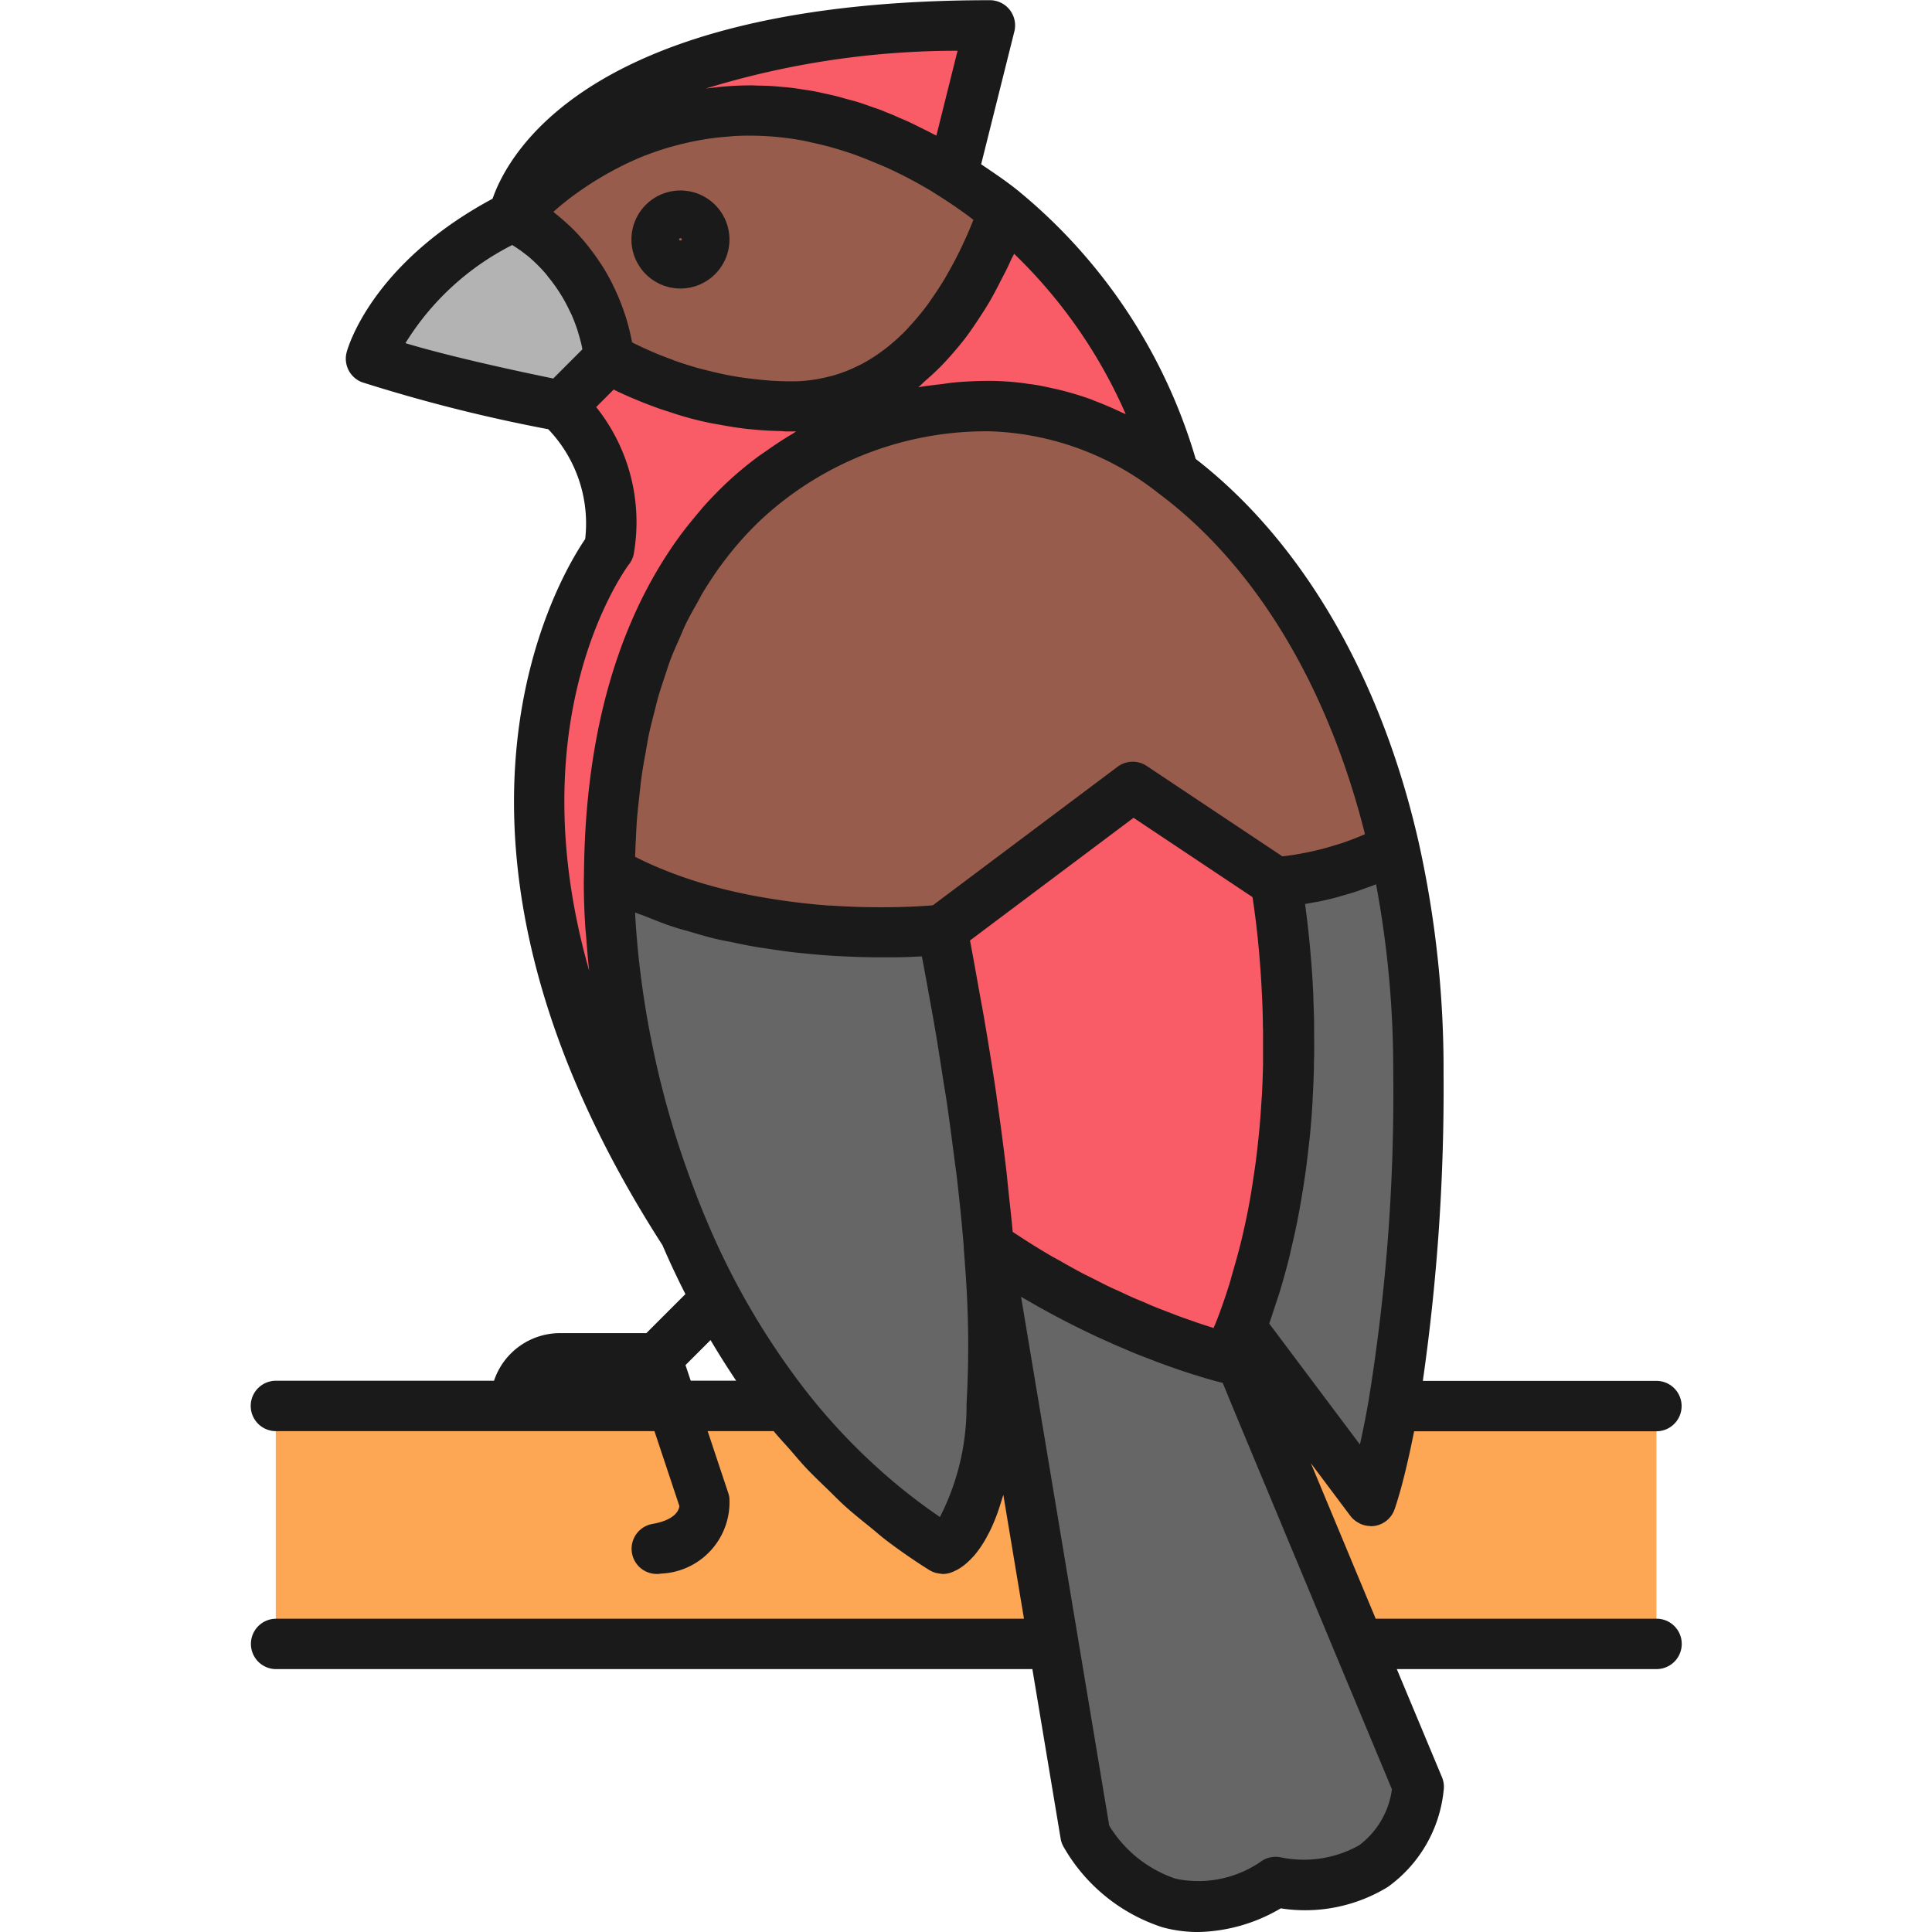 <?xml version="1.0" encoding="utf-8"?><!-- Uploaded to: SVG Repo, www.svgrepo.com, Generator: SVG Repo Mixer Tools -->
<svg width="800px" height="800px" viewBox="-7.46 0 57.516 57.516" xmlns="http://www.w3.org/2000/svg">
  <g id="Group_5150" data-name="Group 5150" transform="translate(-1093.877 -467.729)">
    <g id="Group_5148" data-name="Group 5148">
      <g id="Group_5096" data-name="Group 5096">
        <g id="Group_5095" data-name="Group 5095">
          <g id="Group_5094" data-name="Group 5094">
            <path id="Path_1878" data-name="Path 1878" d="M1101.713,474.149c-3.627,1.83-4.251,4.252-4.251,4.252a50.979,50.979,0,0,0,5.669,1.417l1.417-1.417A5.627,5.627,0,0,0,1101.713,474.149Z" fill="#b3b3b3"/>
          </g>
        </g>
      </g>
      <g id="Group_5099" data-name="Group 5099">
        <g id="Group_5098" data-name="Group 5098">
          <g id="Group_5097" data-name="Group 5097">
            <path id="Path_1879" data-name="Path 1879" d="M1114.469,472.732c.1.062.2.127.307.191l1.111-4.443c-13.2,0-14.174,5.669-14.174,5.669S1106.8,468.156,1114.469,472.732Z" fill="#f95b67"/>
          </g>
        </g>
      </g>
      <g id="Group_5102" data-name="Group 5102">
        <g id="Group_5101" data-name="Group 5101">
          <g id="Group_5100" data-name="Group 5100">
            <path id="Path_1880" data-name="Path 1880" d="M1110.217,479.818c3.3-.137,5.118-3.134,6.081-5.8a15.206,15.206,0,0,0-1.522-1.1c-.1-.064-.2-.129-.307-.191-7.665-4.576-12.756,1.417-12.756,1.417a5.627,5.627,0,0,1,2.835,4.252A11.19,11.19,0,0,0,1110.217,479.818Z" fill="#985c4c"/>
          </g>
        </g>
      </g>
      <g id="Group_5105" data-name="Group 5105">
        <g id="Group_5104" data-name="Group 5104">
          <g id="Group_5103" data-name="Group 5103">
            <path id="Path_1881" data-name="Path 1881" d="M1116.3,474.019c-.963,2.665-2.776,5.662-6.081,5.8a11.19,11.19,0,0,1-5.669-1.417l-1.417,1.417a4.776,4.776,0,0,1,1.417,4.252s-5.876,7.779,2.246,20.367a27.875,27.875,0,0,1-2.246-10.446c0-.105,0-.206.006-.311.05-4.269,1.124-7.407,2.755-9.61a10.418,10.418,0,0,1,8.578-4.252,9.252,9.252,0,0,1,5.474,2A15.669,15.669,0,0,0,1116.3,474.019Z" fill="#f95b67"/>
          </g>
        </g>
      </g>
      <g id="Group_5108" data-name="Group 5108">
        <g id="Group_5107" data-name="Group 5107">
          <g id="Group_5106" data-name="Group 5106">
            <path id="Path_1882" data-name="Path 1882" d="M1121.361,481.815a9.252,9.252,0,0,0-5.474-2,10.418,10.418,0,0,0-8.578,4.252c-1.631,2.2-2.7,5.341-2.755,9.61,3.242,1.838,7.375,1.869,9.1,1.787.513-.024.815-.058.815-.058l5.67-4.252,4.252,2.834a8.886,8.886,0,0,0,3.531-1.019C1126.744,487.782,1124.243,483.963,1121.361,481.815Z" fill="#985c4c"/>
          </g>
        </g>
      </g>
      <g id="Group_5111" data-name="Group 5111">
        <g id="Group_5110" data-name="Group 5110">
          <g id="Group_5109" data-name="Group 5109">
            <path id="Path_1883" data-name="Path 1883" d="M1115.851,504.822c.014.174.025.34.037.508l.526-.132C1116.227,505.076,1116.039,504.953,1115.851,504.822Z" fill="none"/>
          </g>
        </g>
      </g>
      <g id="Group_5114" data-name="Group 5114">
        <g id="Group_5113" data-name="Group 5113">
          <g id="Group_5112" data-name="Group 5112">
            <path id="Path_1884" data-name="Path 1884" d="M1115.935,509.582h.66l-.706-4.24A31.345,31.345,0,0,1,1115.935,509.582Z" fill="none"/>
          </g>
        </g>
      </g>
      <g id="Group_5117" data-name="Group 5117">
        <g id="Group_5116" data-name="Group 5116">
          <g id="Group_5115" data-name="Group 5115">
            <path id="Path_1885" data-name="Path 1885" d="M1123.15,507.737l.768,1.845h1.181l-1.748-2.332C1123.288,507.414,1123.217,507.575,1123.15,507.737Z" fill="none"/>
          </g>
        </g>
      </g>
      <g id="Group_5120" data-name="Group 5120">
        <g id="Group_5119" data-name="Group 5119">
          <g id="Group_5118" data-name="Group 5118">
            <path id="Path_1886" data-name="Path 1886" d="M1116.414,505.2a23.41,23.41,0,0,0,6.559,2.967c.064-.142.118-.285.177-.428.067-.162.138-.323.2-.487,2.406-6.273,1.04-13.259,1.04-13.259l-4.252-2.834-5.67,4.252a84.954,84.954,0,0,1,1.382,9.413C1116.039,504.953,1116.227,505.076,1116.414,505.2Z" fill="#f95b67"/>
          </g>
        </g>
      </g>
      <g id="Group_5123" data-name="Group 5123">
        <g id="Group_5122" data-name="Group 5122">
          <g id="Group_5121" data-name="Group 5121">
            <path id="Path_1887" data-name="Path 1887" d="M1115.887,506.086a.743.743,0,0,1-.739-.625.763.763,0,0,1,.5-.842h0a.753.753,0,1,1,.3,1.465Zm.238-.045h0Z" fill="#7a7a7a"/>
          </g>
        </g>
      </g>
      <g id="Group_5126" data-name="Group 5126">
        <g id="Group_5125" data-name="Group 5125">
          <g id="Group_5124" data-name="Group 5124">
            <path id="Path_1888" data-name="Path 1888" d="M1115.935,509.582c-.267,3.908-1.466,4.252-1.466,4.252a18.494,18.494,0,0,1-4.663-4.252h-15.179v7.087h23.149l-1.181-7.087Z" fill="#fda654"/>
          </g>
        </g>
      </g>
      <g id="Group_5129" data-name="Group 5129">
        <g id="Group_5128" data-name="Group 5128">
          <g id="Group_5127" data-name="Group 5127">
            <path id="Path_1889" data-name="Path 1889" d="M1135.729,509.582h-7.836a19.243,19.243,0,0,1-.668,2.835l-2.126-2.835h-1.181l2.953,7.087h8.858Z" fill="#fda654"/>
          </g>
        </g>
      </g>
      <g id="Group_5132" data-name="Group 5132">
        <g id="Group_5131" data-name="Group 5131">
          <g id="Group_5130" data-name="Group 5130">
            <path id="Path_1890" data-name="Path 1890" d="M1126.871,516.669l-2.953-7.087-.768-1.845c-.059.143-.113.286-.177.428a23.41,23.41,0,0,1-6.559-2.967l-.526.132v.012l.706,4.24,1.181,7.087.945,5.669a3.868,3.868,0,0,0,5.67,1.417s3.678.851,4.252-2.835Z" fill="#666"/>
          </g>
        </g>
      </g>
      <g id="Group_5135" data-name="Group 5135">
        <g id="Group_5134" data-name="Group 5134">
          <g id="Group_5133" data-name="Group 5133">
            <path id="Path_1891" data-name="Path 1891" d="M1127.922,492.972a8.886,8.886,0,0,1-3.531,1.019s1.366,6.986-1.04,13.259l1.748,2.332,2.126,2.835a19.243,19.243,0,0,0,.668-2.835,57.518,57.518,0,0,0,.75-9.921A30.213,30.213,0,0,0,1127.922,492.972Z" fill="#666"/>
          </g>
        </g>
      </g>
      <g id="Group_5138" data-name="Group 5138">
        <g id="Group_5137" data-name="Group 5137">
          <g id="Group_5136" data-name="Group 5136">
            <path id="Path_1892" data-name="Path 1892" d="M1115.889,505.342l0-.012h0c-.012-.168-.023-.334-.037-.508a84.954,84.954,0,0,0-1.382-9.413s-.3.034-.815.058c-1.725.082-5.858.051-9.1-1.787,0,.105-.006.206-.006.311a27.875,27.875,0,0,0,2.246,10.446,23.112,23.112,0,0,0,3.012,5.145,18.494,18.494,0,0,0,4.663,4.252s1.2-.344,1.466-4.252A31.345,31.345,0,0,0,1115.889,505.342Z" fill="#666"/>
          </g>
        </g>
      </g>
      <g id="Group_5141" data-name="Group 5141">
        <g id="Group_5140" data-name="Group 5140">
          <g id="Group_5139" data-name="Group 5139">
            <path id="Path_1893" data-name="Path 1893" d="M1115.851,504.822c.014.174.025.34.037.508l.526-.132C1116.227,505.076,1116.039,504.953,1115.851,504.822Z" fill="none"/>
          </g>
        </g>
      </g>
      <g id="Group_5144" data-name="Group 5144">
        <g id="Group_5143" data-name="Group 5143">
          <g id="Group_5142" data-name="Group 5142">
            <path id="Path_1894" data-name="Path 1894" d="M1115.935,509.582h.66l-.706-4.24A31.345,31.345,0,0,1,1115.935,509.582Z" fill="none"/>
          </g>
        </g>
      </g>
      <g id="Group_5147" data-name="Group 5147">
        <g id="Group_5146" data-name="Group 5146">
          <g id="Group_5145" data-name="Group 5145">
            <path id="Path_1895" data-name="Path 1895" d="M1123.15,507.737l.768,1.845h1.181l-1.748-2.332C1123.288,507.414,1123.217,507.575,1123.15,507.737Z" fill="none"/>
          </g>
        </g>
      </g>
    </g>
    <g id="Group_5149" data-name="Group 5149">
      <path id="Path_1896" data-name="Path 1896" d="M1106.674,473.4a1.459,1.459,0,1,0,1.459,1.458A1.46,1.46,0,0,0,1106.674,473.4Zm-.041,1.458a.041.041,0,0,1,.041-.041.042.042,0,0,1,.042.041C1106.716,474.9,1106.633,474.9,1106.633,474.857Z" fill="#1a1a1a"/>
      <path id="Path_1897" data-name="Path 1897" d="M1135.729,515.918h-8.358l-1.929-4.629,1.183,1.578a.759.759,0,0,0,.243.2c.014.007.026.016.041.023a.716.716,0,0,0,.29.068.235.235,0,0,0,.026.006.706.706,0,0,0,.112-.008.748.748,0,0,0,.594-.488l.018-.051.011-.032c.009-.028.019-.06.032-.1l.019-.06c.013-.044.028-.091.044-.148q.015-.05.03-.1c.017-.058.034-.12.052-.188l.037-.139c.019-.073.039-.152.06-.235l.043-.178c.021-.087.042-.18.064-.276.017-.072.032-.141.049-.218.023-.1.045-.214.068-.325.018-.085.035-.164.053-.254l.005-.026h7.213a.75.75,0,0,0,0-1.5h-6.954a61.248,61.248,0,0,0,.617-9.171,31.011,31.011,0,0,0-.739-6.855c-1.118-4.93-3.475-8.966-6.64-11.421a16.233,16.233,0,0,0-5.24-7.946c-.362-.3-.756-.56-1.147-.826l.988-3.951a.75.75,0,0,0-.727-.933c-11.862,0-14.331,4.537-14.806,5.91-3.621,1.943-4.317,4.465-4.345,4.574a.75.75,0,0,0,.456.888,47.211,47.211,0,0,0,5.546,1.4,4.056,4.056,0,0,1,1.1,3.269c-.826,1.214-5.445,8.986,2.3,21.021q.322.747.684,1.457l-1.163,1.163h-2.524a2.073,2.073,0,0,0-2.011,1.417h-6.493a.75.75,0,0,0,0,1.5H1105.9l.742,2.229c-.009.105-.1.411-.8.534a.75.75,0,0,0,.128,1.489.72.72,0,0,0,.13-.011,2.126,2.126,0,0,0,2.03-2.264.837.837,0,0,0-.031-.13l-.615-1.847h1.966c.155.191.323.366.484.55s.31.365.472.538c.216.229.443.444.667.661.161.156.317.318.482.468.257.232.526.446.794.663.144.116.282.241.429.353q.63.48,1.3.9a.729.729,0,0,0,.262.1.505.505,0,0,0,.068.01c.023,0,.047.01.071.01a.773.773,0,0,0,.207-.029c.032-.01.071-.024.114-.042l.034-.016a1.308,1.308,0,0,0,.141-.075l.015-.009a1.656,1.656,0,0,0,.174-.128l.047-.041a2.239,2.239,0,0,0,.169-.168l.031-.032a3.037,3.037,0,0,0,.2-.262c.017-.024.033-.05.05-.076.058-.089.115-.188.172-.3.013-.024.026-.046.039-.072.066-.132.131-.28.194-.442.014-.036.028-.076.042-.114.053-.145.1-.3.153-.47.008-.028.018-.05.026-.08l.064.388.55,3.3h-22.264a.75.75,0,0,0,0,1.5h22.514l.841,5.043a.725.725,0,0,0,.078.23,5.252,5.252,0,0,0,2.956,2.413,4.036,4.036,0,0,0,1.058.141,5.024,5.024,0,0,0,2.461-.705,4.715,4.715,0,0,0,3.186-.636,4.031,4.031,0,0,0,1.663-2.868.754.754,0,0,0-.049-.4L1128,517.418h7.733a.75.75,0,0,0,0-1.5Zm-13.213-8.664c-.124-.039-.264-.084-.42-.136l-.188-.066c-.116-.041-.23-.08-.36-.127-.092-.034-.2-.076-.295-.113-.114-.044-.222-.084-.344-.132s-.248-.1-.373-.157-.224-.092-.344-.144c-.14-.061-.289-.132-.435-.2-.116-.053-.226-.1-.345-.158-.161-.078-.33-.166-.5-.251-.112-.057-.22-.108-.334-.169-.182-.1-.369-.2-.555-.309-.1-.059-.207-.112-.313-.174-.293-.171-.591-.354-.89-.549h0c-.085-.055-.17-.11-.255-.167-.032-.371-.079-.771-.12-1.161-.025-.23-.044-.447-.071-.683-.083-.7-.178-1.424-.288-2.177l0-.018c-.112-.763-.24-1.555-.38-2.371-.043-.251-.095-.518-.141-.774-.088-.494-.173-.98-.271-1.491l4.869-3.652,3.541,2.361c.016.1.034.222.054.369l.013.1c.015.11.03.229.046.359.006.053.012.112.019.168.014.124.028.256.041.4q.01.106.021.219c.012.141.024.291.036.445.006.084.013.167.018.254.011.164.021.336.029.512.005.088.01.173.013.264.009.208.015.426.019.647,0,.067,0,.13.005.2,0,.294,0,.6,0,.912,0,.045,0,.092,0,.138-.006.265-.015.536-.029.813-.005.107-.014.217-.021.326-.014.221-.029.444-.049.671-.011.128-.025.258-.038.387-.022.214-.047.429-.074.647-.018.139-.038.278-.059.419q-.047.32-.1.644c-.025.143-.051.286-.079.43-.043.221-.091.443-.142.665-.032.138-.062.276-.1.414-.061.243-.13.485-.2.727-.035.118-.065.236-.1.354-.111.357-.232.713-.367,1.066l0,0c-.036.094-.075.187-.115.28Zm3.167-12.687q.258-.052.551-.13c.034-.009.071-.022.106-.032.162-.045.326-.094.5-.151.07-.024.142-.053.213-.078.11-.04.218-.076.33-.121a30.012,30.012,0,0,1,.511,5.606,56.856,56.856,0,0,1-.738,9.79c-.087.5-.174.923-.254,1.281l-1.2-1.6h0l-1.5-2c.071-.2.133-.4.2-.6.031-.1.065-.189.094-.284.112-.366.214-.733.306-1.1.02-.082.036-.162.055-.243.069-.289.133-.577.189-.863.024-.122.046-.243.068-.364.045-.252.087-.5.124-.75.018-.118.036-.236.052-.353.038-.281.07-.558.1-.832.008-.073.018-.146.025-.218.033-.349.059-.69.078-1.026,0-.071.006-.14.01-.21.013-.264.024-.523.03-.777,0-.1,0-.2.005-.3q.006-.339,0-.664c0-.089,0-.178,0-.265,0-.256-.01-.5-.02-.742,0-.034,0-.07,0-.1q-.018-.417-.044-.793c0-.057-.009-.108-.012-.163-.015-.19-.029-.372-.045-.545-.006-.068-.013-.132-.019-.2-.015-.156-.031-.3-.047-.44q-.009-.081-.018-.159c-.018-.153-.037-.294-.054-.423l-.009-.066v-.011c.088-.014.191-.035.29-.054C1125.593,494.584,1125.634,494.578,1125.683,494.567Zm1.369-2.006-.033.017c-.236.1-.467.19-.691.263-.057.019-.111.034-.168.051-.168.052-.331.1-.484.135l-.173.042c-.158.035-.308.064-.439.087-.023,0-.051.009-.073.013-.151.024-.279.04-.379.051l-.023,0-4.035-2.689a.752.752,0,0,0-.866.024l-5.5,4.125h0c-.131.011-.324.025-.567.036-.377.018-.893.03-1.5.016h-.017c-.293-.007-.61-.021-.941-.044l-.057,0c-.322-.023-.661-.055-1.008-.1l-.1-.012c-.341-.043-.692-.1-1.047-.163l-.131-.024c-.351-.068-.707-.149-1.064-.243l-.144-.039q-.532-.146-1.06-.339c-.048-.017-.095-.036-.143-.054a11.127,11.127,0,0,1-1.034-.452l-.05-.027c.005-.169.011-.336.02-.5.01-.207.02-.416.035-.619.019-.24.046-.473.072-.707.022-.2.042-.394.069-.586.032-.229.073-.45.113-.672.033-.186.063-.374.1-.554.047-.219.1-.429.156-.641.044-.172.084-.347.133-.515.062-.213.134-.416.2-.621.053-.155.1-.315.159-.466.081-.213.173-.417.264-.622.057-.13.11-.266.171-.393.111-.231.235-.451.36-.67.051-.091.1-.187.149-.275.183-.3.377-.6.584-.876a9.967,9.967,0,0,1,1.164-1.319,9.855,9.855,0,0,1,6.811-2.63,8.5,8.5,0,0,1,5.025,1.849C1123.774,484.549,1125.941,488.136,1127.052,492.561Zm-17.8-13.509c-.123-.009-.24-.023-.359-.036-.183-.02-.363-.043-.538-.072-.123-.021-.244-.042-.362-.066q-.255-.054-.495-.115c-.1-.025-.2-.049-.3-.076-.237-.068-.465-.14-.672-.213-.057-.02-.1-.04-.158-.061-.157-.058-.31-.117-.445-.174-.071-.03-.134-.058-.2-.087-.1-.045-.2-.088-.279-.128l-.151-.073-.058-.03-.008-.037c-.014-.076-.032-.159-.053-.249-.006-.028-.011-.052-.019-.08-.028-.118-.063-.243-.105-.379-.006-.021-.015-.043-.021-.065-.038-.114-.08-.234-.128-.358-.017-.042-.034-.084-.051-.128-.053-.127-.112-.257-.177-.391-.013-.027-.024-.053-.038-.081-.08-.157-.17-.317-.27-.478-.026-.042-.055-.083-.083-.125q-.123-.189-.267-.378c-.036-.046-.07-.092-.108-.139a6.153,6.153,0,0,0-.431-.483l-.026-.024a6.218,6.218,0,0,0-.493-.433c-.023-.019-.042-.04-.066-.058.1-.087.2-.177.324-.274l.029-.023c.122-.1.257-.2.4-.3.041-.029.087-.059.13-.089q.181-.126.384-.251l.167-.1c.146-.087.3-.172.463-.256.048-.025.094-.051.144-.075.219-.109.448-.213.691-.31l.006,0c.233-.091.479-.174.733-.249l.208-.055q.3-.08.611-.139c.085-.016.17-.031.256-.044.218-.035.444-.059.674-.076.076-.006.15-.015.228-.018a8.7,8.7,0,0,1,1.973.137c.1.017.2.043.294.064q.383.081.777.2c.12.036.24.075.362.116.264.091.533.2.807.315.114.049.227.093.343.148a13.232,13.232,0,0,1,1.185.624c.067.04.133.082.2.124l.093.059h0c.35.221.693.458,1.023.709l-.024.059c-.1.254-.214.51-.336.766l-.011.024c-.125.261-.263.52-.409.774-.014.025-.027.05-.042.075-.142.244-.3.48-.461.71l-.068.1a7.843,7.843,0,0,1-.523.635c-.03.031-.059.063-.089.1a6,6,0,0,1-.595.545c-.033.027-.067.052-.1.077a4.954,4.954,0,0,1-.681.437c-.032.017-.067.032-.1.048a4.4,4.4,0,0,1-.783.3c-.024.007-.05.01-.075.017a4.493,4.493,0,0,1-.917.139A8.276,8.276,0,0,1,1109.251,479.052Zm10.68,1.008c-.039-.02-.078-.032-.118-.051-.265-.127-.532-.242-.8-.343-.034-.013-.067-.029-.1-.042a9.347,9.347,0,0,0-.907-.277c-.085-.022-.169-.039-.254-.058-.229-.052-.458-.1-.688-.127-.089-.013-.177-.027-.266-.037a8.188,8.188,0,0,0-.909-.057q-.552,0-1.094.05c-.119.011-.236.033-.354.047-.23.028-.462.052-.688.093.08-.063.152-.145.23-.212.133-.114.263-.233.391-.36.146-.145.287-.3.426-.461.121-.141.242-.284.358-.437.133-.176.261-.364.388-.556.109-.167.219-.334.323-.513.121-.206.236-.428.349-.651.1-.191.2-.381.288-.584.031-.069.067-.127.1-.2A14.95,14.95,0,0,1,1119.931,480.06Zm-5.008-10.82-.631,2.527c-.034-.019-.068-.033-.1-.051-.122-.065-.241-.123-.362-.183s-.254-.128-.379-.185-.24-.1-.359-.156-.246-.1-.368-.153-.236-.086-.354-.128-.237-.085-.354-.123-.236-.07-.353-.1-.226-.066-.338-.094-.235-.054-.352-.08-.216-.048-.321-.068-.235-.038-.352-.056c-.1-.015-.2-.032-.3-.044-.118-.015-.235-.024-.352-.034-.095-.008-.19-.018-.284-.023-.117-.007-.232-.009-.347-.011-.073,0-.148-.007-.22-.007l-.029,0a9.684,9.684,0,0,0-1.307.091h-.023A25.485,25.485,0,0,1,1114.923,469.24Zm-13.256,5.783c.108.072.221.141.318.218.051.04.108.079.157.121a4.606,4.606,0,0,1,.516.51c.033.038.059.076.089.114a4.689,4.689,0,0,1,.314.431c.034.054.067.108.1.161.082.141.155.28.218.414.016.034.035.07.05.1.072.165.131.323.178.468.012.037.02.068.03.1.033.109.061.213.082.3.008.033.016.067.022.1s.008.045.012.069l-.867.868c-.869-.178-2.993-.628-4.4-1.052A7.962,7.962,0,0,1,1101.667,475.023Zm3.48,9.5a.762.762,0,0,0,.132-.282,5.487,5.487,0,0,0-1.115-4.394l.521-.521c.128.064.281.135.45.21l.163.068c.135.058.278.116.435.175.087.034.175.065.268.1.151.054.31.1.476.157.1.032.195.063.3.093.261.075.533.144.821.2.083.018.171.03.256.046.225.042.455.08.693.11.117.015.236.025.355.036q.35.032.712.039c.077,0,.149.013.227.013s.154,0,.231,0c.016,0,.031,0,.046,0-.055.032-.105.072-.159.1-.234.14-.46.29-.683.446-.1.074-.212.143-.314.22a10.9,10.9,0,0,0-.915.765q-.36.341-.7.721c-.019.021-.035.044-.053.065-.2.235-.4.477-.592.731-1.877,2.535-2.854,5.915-2.9,10.047h0l-.006.318c0,.422.014.854.041,1.293.007.113.021.23.03.344.025.331.05.663.089,1v.006C1101.822,489.139,1104.973,484.755,1105.147,484.522Zm1.677,23.845.745-.745c.245.414.5.819.763,1.21h-1.353Zm7.573,4.522q-.559-.381-1.09-.808a18.192,18.192,0,0,1-2.911-2.962h0a22.328,22.328,0,0,1-2.911-4.978c-.188-.437-.355-.869-.512-1.3-.031-.084-.063-.169-.092-.253-.145-.406-.278-.807-.4-1.2-.025-.08-.047-.158-.07-.237-.11-.373-.212-.741-.3-1.1-.009-.033-.019-.068-.027-.1-.093-.376-.172-.739-.245-1.093-.016-.08-.033-.161-.049-.24-.066-.337-.124-.664-.174-.976-.01-.064-.019-.125-.029-.188-.043-.283-.08-.555-.111-.812-.006-.043-.012-.089-.017-.131-.032-.278-.058-.535-.078-.778-.005-.06-.011-.12-.015-.177-.018-.229-.033-.446-.042-.637l0-.026c.1.044.206.074.309.115.284.115.568.228.857.322.151.05.3.088.454.132.248.073.495.147.742.207.163.04.322.07.484.1.234.05.466.1.7.14.164.029.321.05.482.074.221.033.44.066.655.091.157.019.306.032.459.047.207.019.411.039.608.052.145.01.281.017.42.024.19.009.372.017.548.022l.37.007c.081,0,.172,0,.25,0,.1,0,.178,0,.267,0l.176,0c.218,0,.42-.011.59-.019l.165-.008c.072.377.139.747.206,1.115.062.345.128.7.185,1.033.085.5.158.972.232,1.449.046.3.1.6.14.892.074.515.136,1,.2,1.492.029.227.064.466.089.687q.118,1.024.195,1.965l0,.042.034.45a.825.825,0,0,0,.006.1,30.538,30.538,0,0,1,.043,4.1A7.229,7.229,0,0,1,1114.4,512.889Zm12.491,9.768a3.366,3.366,0,0,1-2.329.367.756.756,0,0,0-.561.092,3.285,3.285,0,0,1-2.578.543,3.687,3.687,0,0,1-1.982-1.582l-.922-5.531h0l-1.181-7.087v0l-.522-3.126c.1.059.2.114.3.171l.23.133c.138.077.273.15.408.223.063.034.127.07.189.1.184.1.366.19.545.279l.034.017q.287.143.561.27l.165.075.37.166.2.085.3.129.211.085.261.1.2.078.235.088.186.067.209.074.177.06.175.058.157.051.16.049.121.038.137.04.1.029.1.028.076.021.077.02.039.01.056.014.022,0,.4.971h0l2.953,7.086h0l1.687,4.049A2.5,2.5,0,0,1,1126.888,522.657Z" fill="#1a1a1a"/>
    </g>
  </g>
</svg>